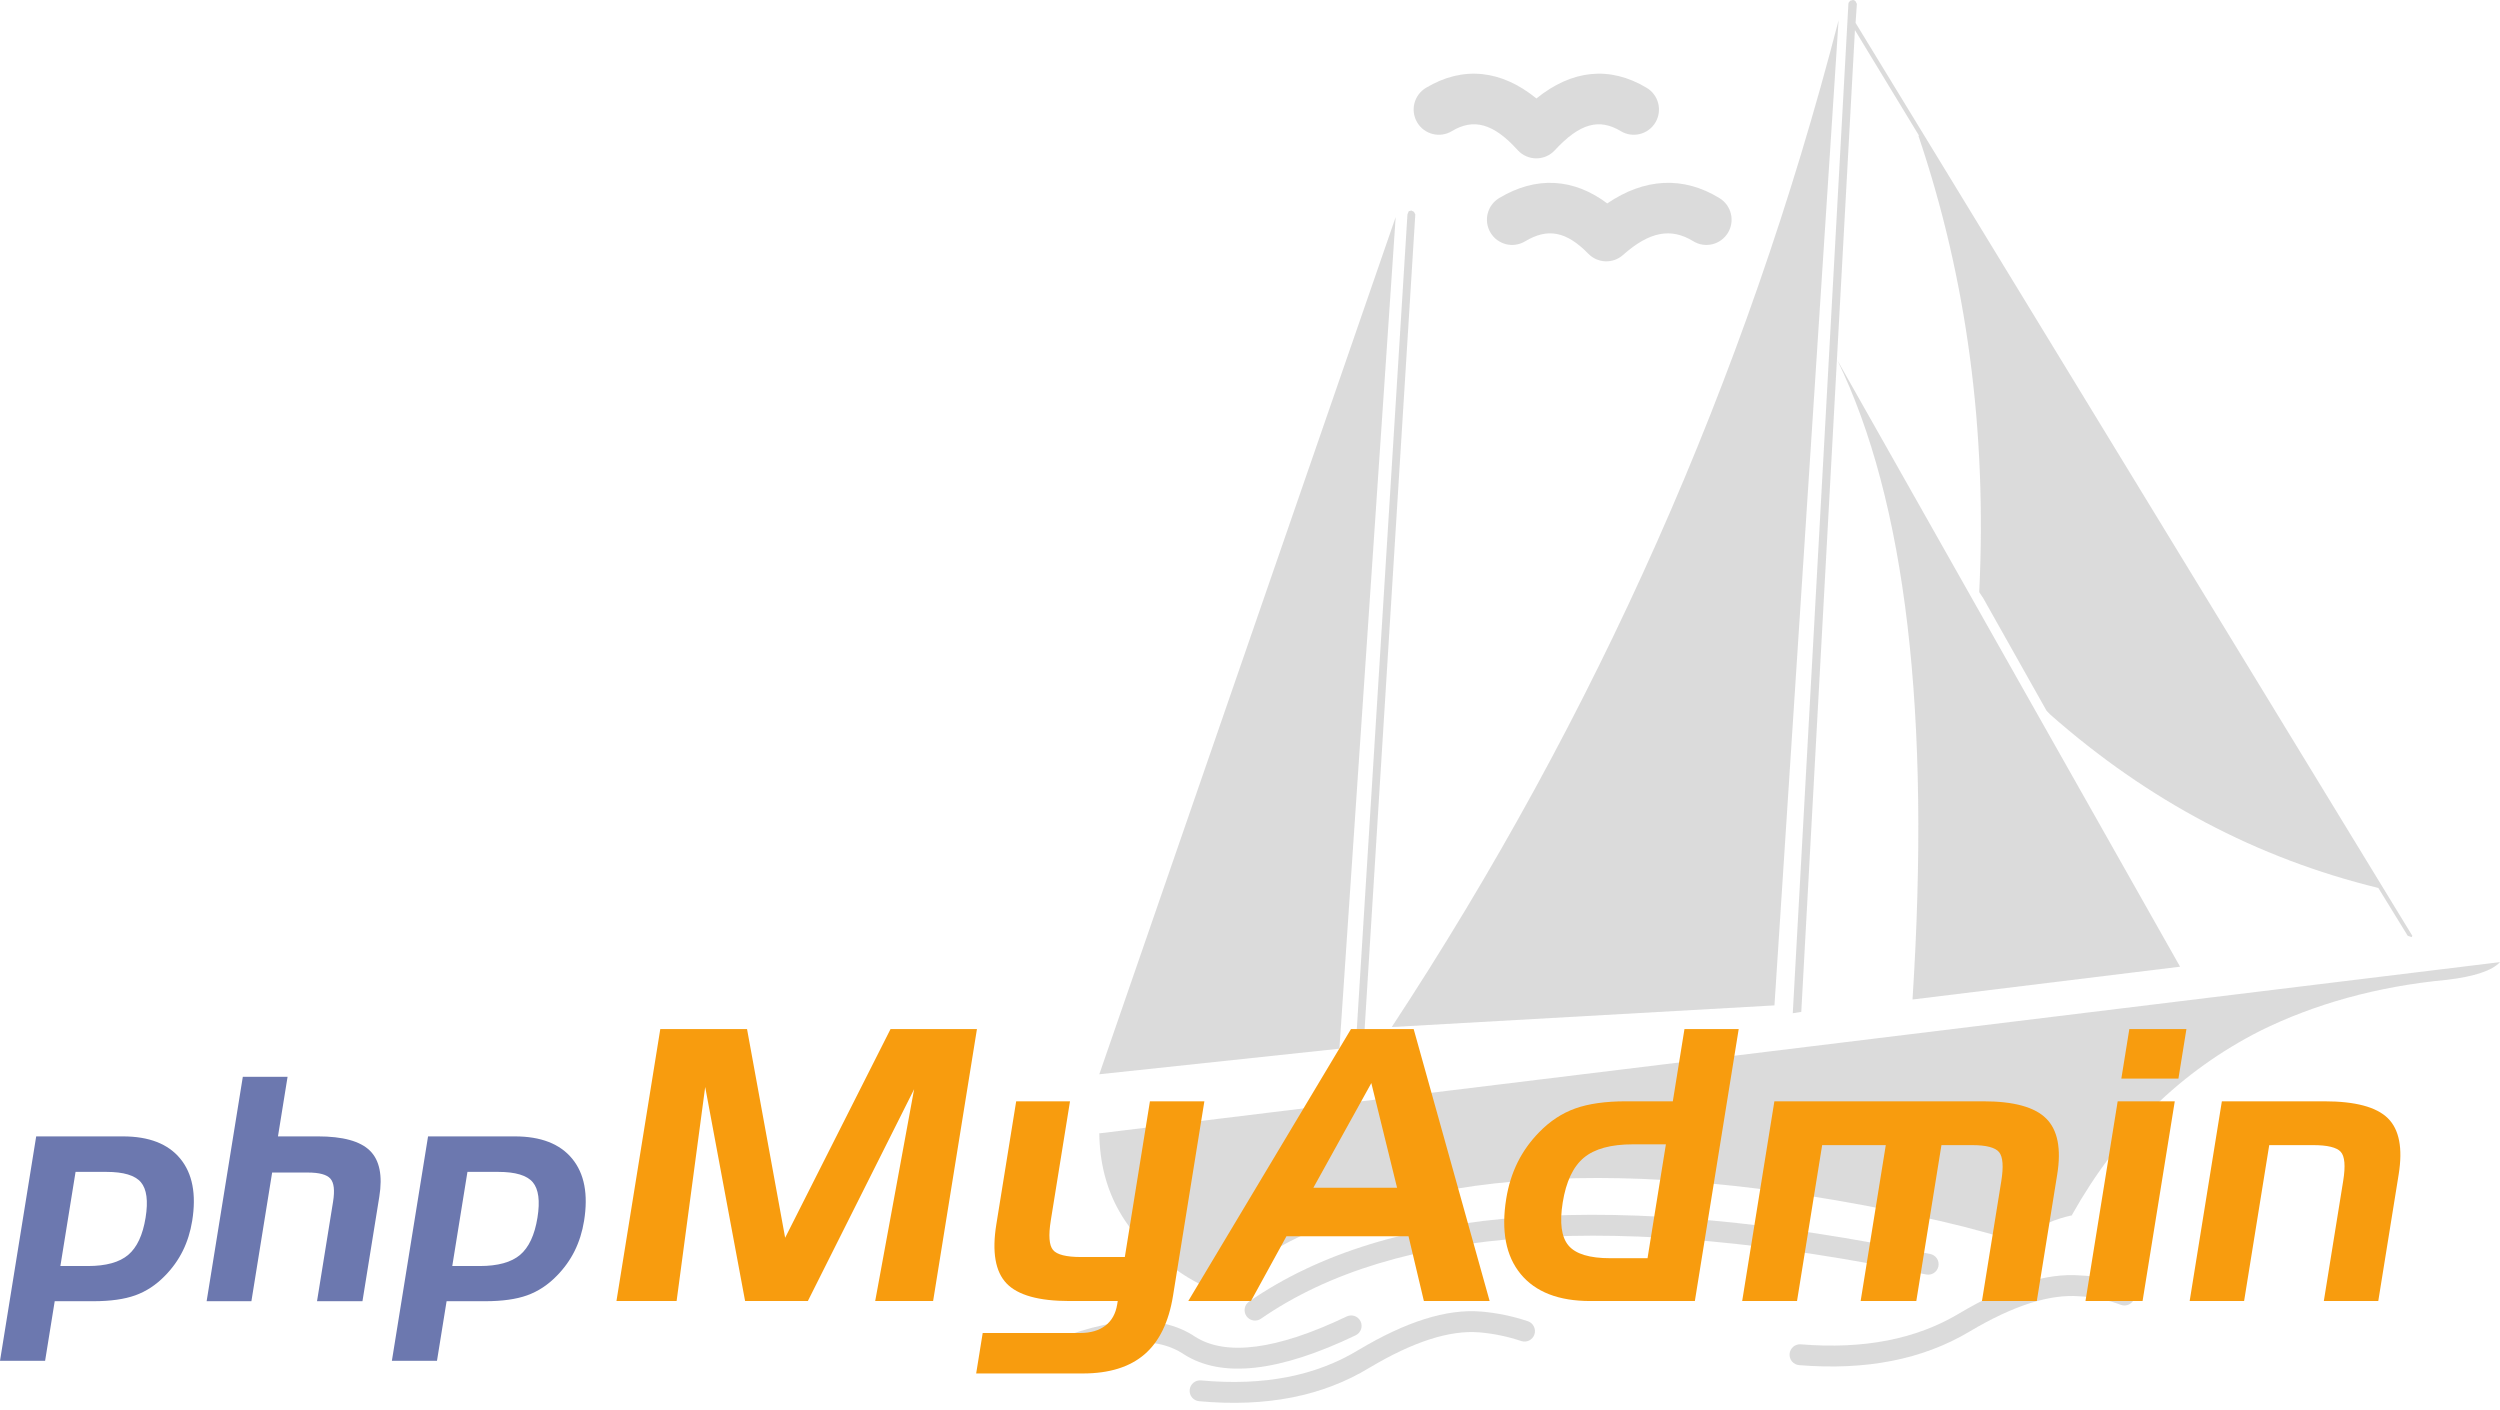 <svg viewBox="0 0 250 141" fill="none" xmlns="http://www.w3.org/2000/svg">
  <g opacity="0.7">
    <path
      d="M185.689 0.394L185.558 0.131C185.493 0.066 185.427 0 185.297 0L185.035 0.066C184.904 0.197 184.839 0.263 184.839 0.394L179.277 101.321L180.128 101.19L185.493 3.01L191.905 13.57H191.839C196.68 27.867 198.708 43.082 197.923 59.216L198.316 59.806L204.662 71.086L205.054 71.48C214.802 80.072 225.727 85.843 237.831 88.794L240.775 93.582L241.168 93.713L241.234 93.582L185.558 2.289L185.689 0.387"
      fill="#CCCCCC" />
    <path
      d="M183.727 36.005C190.596 50.106 193.082 71.42 191.251 99.95L218.008 96.67L183.727 36.005Z"
      fill="#CCCCCC" />
    <path
      d="M244.701 97.982C247.449 97.654 249.215 97.064 250 96.212L109.996 113.329H109.93C109.996 119.166 112.613 123.757 117.716 127.036C119.089 128.02 120.529 128.741 121.837 129.2C123.08 127.758 124.454 126.708 126.09 125.724H126.155C140.81 116.805 162.596 115.428 191.382 121.527L191.709 121.592C194.849 122.248 197.989 123.036 200.934 123.954C201.783 124.085 202.503 123.823 203.092 123.298C204.139 122.511 205.448 121.92 207.214 121.527V121.462C211.859 113.198 218.139 107.099 225.991 103.098C231.421 100.409 237.701 98.638 244.701 97.982Z"
      fill="#CCCCCC" />
    <path
      d="M177.446 100.54L183.857 2.033C174.568 37.973 159.651 71.552 139.174 102.704L177.446 100.54Z"
      fill="#CCCCCC" />
    <path
      d="M141.398 21.184L141.137 21.052L140.875 21.118L140.744 21.446L135.445 106.705L136.23 106.639L141.53 21.446L141.398 21.184"
      fill="#CCCCCC" />
    <path d="M133.941 104.869L139.567 21.709L109.93 107.427L133.941 104.869Z" fill="#CCCCCC" />
  </g>
  <g opacity="0.7">
    <path
      d="M134.669 131.646C135.188 131.397 135.81 131.618 136.058 132.138C136.306 132.659 136.086 133.282 135.567 133.531C127.949 137.18 122.211 137.862 118.4 135.438C115.351 133.381 110.469 133.87 103.701 137.074C103.181 137.32 102.56 137.097 102.314 136.576C102.069 136.054 102.291 135.432 102.812 135.185C110.166 131.704 115.749 131.141 119.527 133.681C122.584 135.617 127.64 135.013 134.669 131.646Z"
      fill="#CCCCCC" />
    <path
      d="M152.785 132.122C153.33 132.304 153.625 132.896 153.443 133.443C153.261 133.99 152.671 134.286 152.126 134.104C150.778 133.653 149.355 133.355 147.922 133.235C144.987 132.996 141.333 134.16 136.968 136.76C132.263 139.631 126.616 140.732 119.911 140.121C119.338 140.069 118.915 139.561 118.968 138.986C119.02 138.412 119.526 137.989 120.099 138.041C126.383 138.614 131.585 137.599 135.894 134.97C140.606 132.163 144.655 130.873 148.093 131.154C149.696 131.288 151.282 131.62 152.785 132.122Z"
      fill="#CCCCCC" />
    <path
      d="M193.031 125.4C193.594 125.517 193.957 126.069 193.841 126.634C193.725 127.199 193.174 127.562 192.611 127.446C161.69 121.065 139.533 122.57 126.093 131.874C125.619 132.201 124.97 132.082 124.643 131.608C124.316 131.133 124.435 130.482 124.909 130.155C138.919 120.457 161.607 118.915 193.031 125.4Z"
      fill="#CCCCCC" />
    <path
      d="M212.818 128.53C213.356 128.735 213.626 129.339 213.421 129.878C213.216 130.417 212.614 130.687 212.077 130.482C210.769 129.982 209.373 129.69 207.955 129.631C204.979 129.389 201.325 130.553 196.951 133.158C192.251 135.957 186.613 137.057 179.914 136.515C179.34 136.469 178.913 135.965 178.959 135.39C179.005 134.815 179.508 134.387 180.081 134.433C186.373 134.942 191.583 133.926 195.887 131.363C200.59 128.561 204.631 127.271 208.062 127.545C209.7 127.616 211.309 127.954 212.818 128.53Z"
      fill="#CCCCCC" />
    <path
      d="M171.957 19.818C173.142 20.546 173.515 22.1 172.789 23.289C172.063 24.477 170.513 24.851 169.327 24.123C167.125 22.771 164.98 23.119 162.302 25.498C161.298 26.391 159.772 26.337 158.833 25.375C156.619 23.108 154.749 22.786 152.507 24.135C151.314 24.852 149.768 24.465 149.052 23.269C148.337 22.074 148.723 20.524 149.916 19.806C153.603 17.589 157.353 17.816 160.726 20.34C164.439 17.817 168.309 17.579 171.957 19.818Z"
      fill="#CCCCCC" />
    <path
      d="M164.675 8.788C165.868 9.505 166.254 11.056 165.539 12.251C164.824 13.446 163.277 13.834 162.085 13.117C159.936 11.825 158.005 12.294 155.479 15.028C154.476 16.114 152.76 16.106 151.767 15.01C149.315 12.301 147.333 11.822 145.179 13.117C143.986 13.834 142.44 13.446 141.724 12.251C141.009 11.055 141.396 9.505 142.589 8.788C146.311 6.55 150.151 6.999 153.643 9.845C157.166 6.995 160.955 6.551 164.675 8.788Z"
      fill="#CCCCCC" />
  </g>
  <path
    d="M12.29 113.639C14.896 113.639 16.809 114.382 18.03 115.869C19.251 117.356 19.647 119.428 19.219 122.086C19.043 123.176 18.73 124.177 18.278 125.089C17.827 126 17.23 126.833 16.488 127.586C15.607 128.492 14.619 129.142 13.526 129.534C12.434 129.926 11.036 130.121 9.334 130.121H5.471L4.51 136.083H0L3.619 113.639H12.29ZM6.038 126.603H8.781C10.599 126.603 11.947 126.231 12.824 125.486C13.701 124.741 14.279 123.501 14.559 121.766C14.828 120.093 14.672 118.912 14.09 118.223C13.507 117.534 12.359 117.189 10.646 117.189H7.556L6.038 126.603Z"
    fill="#6C78AF" />
  <path
    d="M24.282 107.677H28.758L27.797 113.638H31.779C34.285 113.638 36.022 114.115 36.99 115.066C37.958 116.018 38.272 117.552 37.931 119.669L36.246 130.121H31.702L33.306 120.173C33.489 119.042 33.4 118.273 33.041 117.866C32.681 117.458 31.93 117.254 30.787 117.254H27.214L25.14 130.121H20.663L24.282 107.677"
    fill="#6C78AF" />
  <path
    d="M51.478 113.639C54.084 113.639 55.997 114.382 57.218 115.869C58.439 117.356 58.835 119.428 58.407 122.086C58.231 123.176 57.917 124.177 57.466 125.089C57.014 126 56.416 126.833 55.675 127.586C54.793 128.492 53.806 129.142 52.713 129.534C51.621 129.926 50.223 130.121 48.521 130.121H44.659L43.698 136.083H39.188L42.806 113.639H51.478ZM45.226 126.603H47.968C49.786 126.603 51.134 126.231 52.011 125.486C52.888 124.741 53.467 123.501 53.746 121.766C54.016 120.093 53.859 118.912 53.277 118.223C52.694 117.534 51.546 117.189 49.833 117.189H46.744L45.226 126.603Z"
    fill="#6C78AF" />
  <path
    d="M66.029 102.908H74.704L78.514 123.776L89.053 102.908H97.694L93.311 130.103H87.519L91.412 108.92L80.785 130.103H74.51L70.519 108.698L67.66 130.103H61.645L66.029 102.908Z"
    fill="#F89C0E" />
  <path
    d="M108.104 125.702H112.483L114.993 110.131H120.437L117.304 129.566C116.878 132.209 115.925 134.166 114.447 135.438C112.968 136.709 110.916 137.346 108.292 137.346H97.617L98.27 133.3H108.007C109.052 133.3 109.895 133.055 110.535 132.566C111.174 132.076 111.57 131.367 111.719 130.437L111.774 130.103H106.955C103.873 130.103 101.771 129.514 100.65 128.336C99.528 127.158 99.19 125.194 99.632 122.443L101.618 110.131H107L105.081 122.036C104.838 123.542 104.911 124.529 105.302 124.998C105.691 125.467 106.625 125.702 108.104 125.702Z"
    fill="#F89C0E" />
  <path
    d="M148.964 130.103H142.389L140.853 123.629H128.643L125.095 130.103H118.827L135.098 102.908H141.367L148.964 130.103ZM131.337 118.775H139.707L137.133 108.308L131.337 118.775Z"
    fill="#F89C0E" />
  <path
    d="M169.485 130.103H159.028C155.868 130.103 153.547 129.202 152.065 127.4C150.585 125.599 150.105 123.087 150.624 119.867C150.837 118.547 151.217 117.334 151.764 116.23C152.312 115.126 153.035 114.117 153.934 113.204C155.003 112.106 156.204 111.318 157.536 110.843C158.868 110.368 160.56 110.13 162.611 110.13H167.282L168.446 102.908H173.87L169.485 130.103ZM163.297 114.433C161.089 114.433 159.45 114.881 158.38 115.776C157.312 116.671 156.608 118.161 156.272 120.247C155.946 122.271 156.138 123.707 156.85 124.552C157.563 125.398 158.953 125.821 161.02 125.821H164.753L166.589 114.433H163.297Z"
    fill="#F89C0E" />
  <path
    d="M177.438 110.131H198.343C201.374 110.131 203.466 110.705 204.618 111.851C205.769 112.998 206.138 114.86 205.723 117.438L203.681 130.103H198.196L200.127 118.123C200.364 116.654 200.291 115.685 199.91 115.216C199.526 114.747 198.623 114.512 197.198 114.512H194.144L191.631 130.103H186.064L188.578 114.512H182.216L179.702 130.103H174.218L177.438 110.131Z"
    fill="#F89C0E" />
  <path
    d="M214.257 130.103H208.548L211.768 110.131H217.477L214.257 130.103ZM217.843 107.861H212.134L212.933 102.908H218.642L217.843 107.861Z"
    fill="#F89C0E" />
  <path
    d="M222.186 110.131H232.428C235.524 110.131 237.643 110.696 238.786 111.824C239.928 112.952 240.289 114.824 239.868 117.438L237.827 130.103H232.382L234.32 118.086C234.561 116.592 234.478 115.623 234.071 115.179C233.665 114.735 232.741 114.512 231.302 114.512H226.923L224.41 130.103H218.966L222.186 110.131"
    fill="#F89C0E" />
</svg>
  
